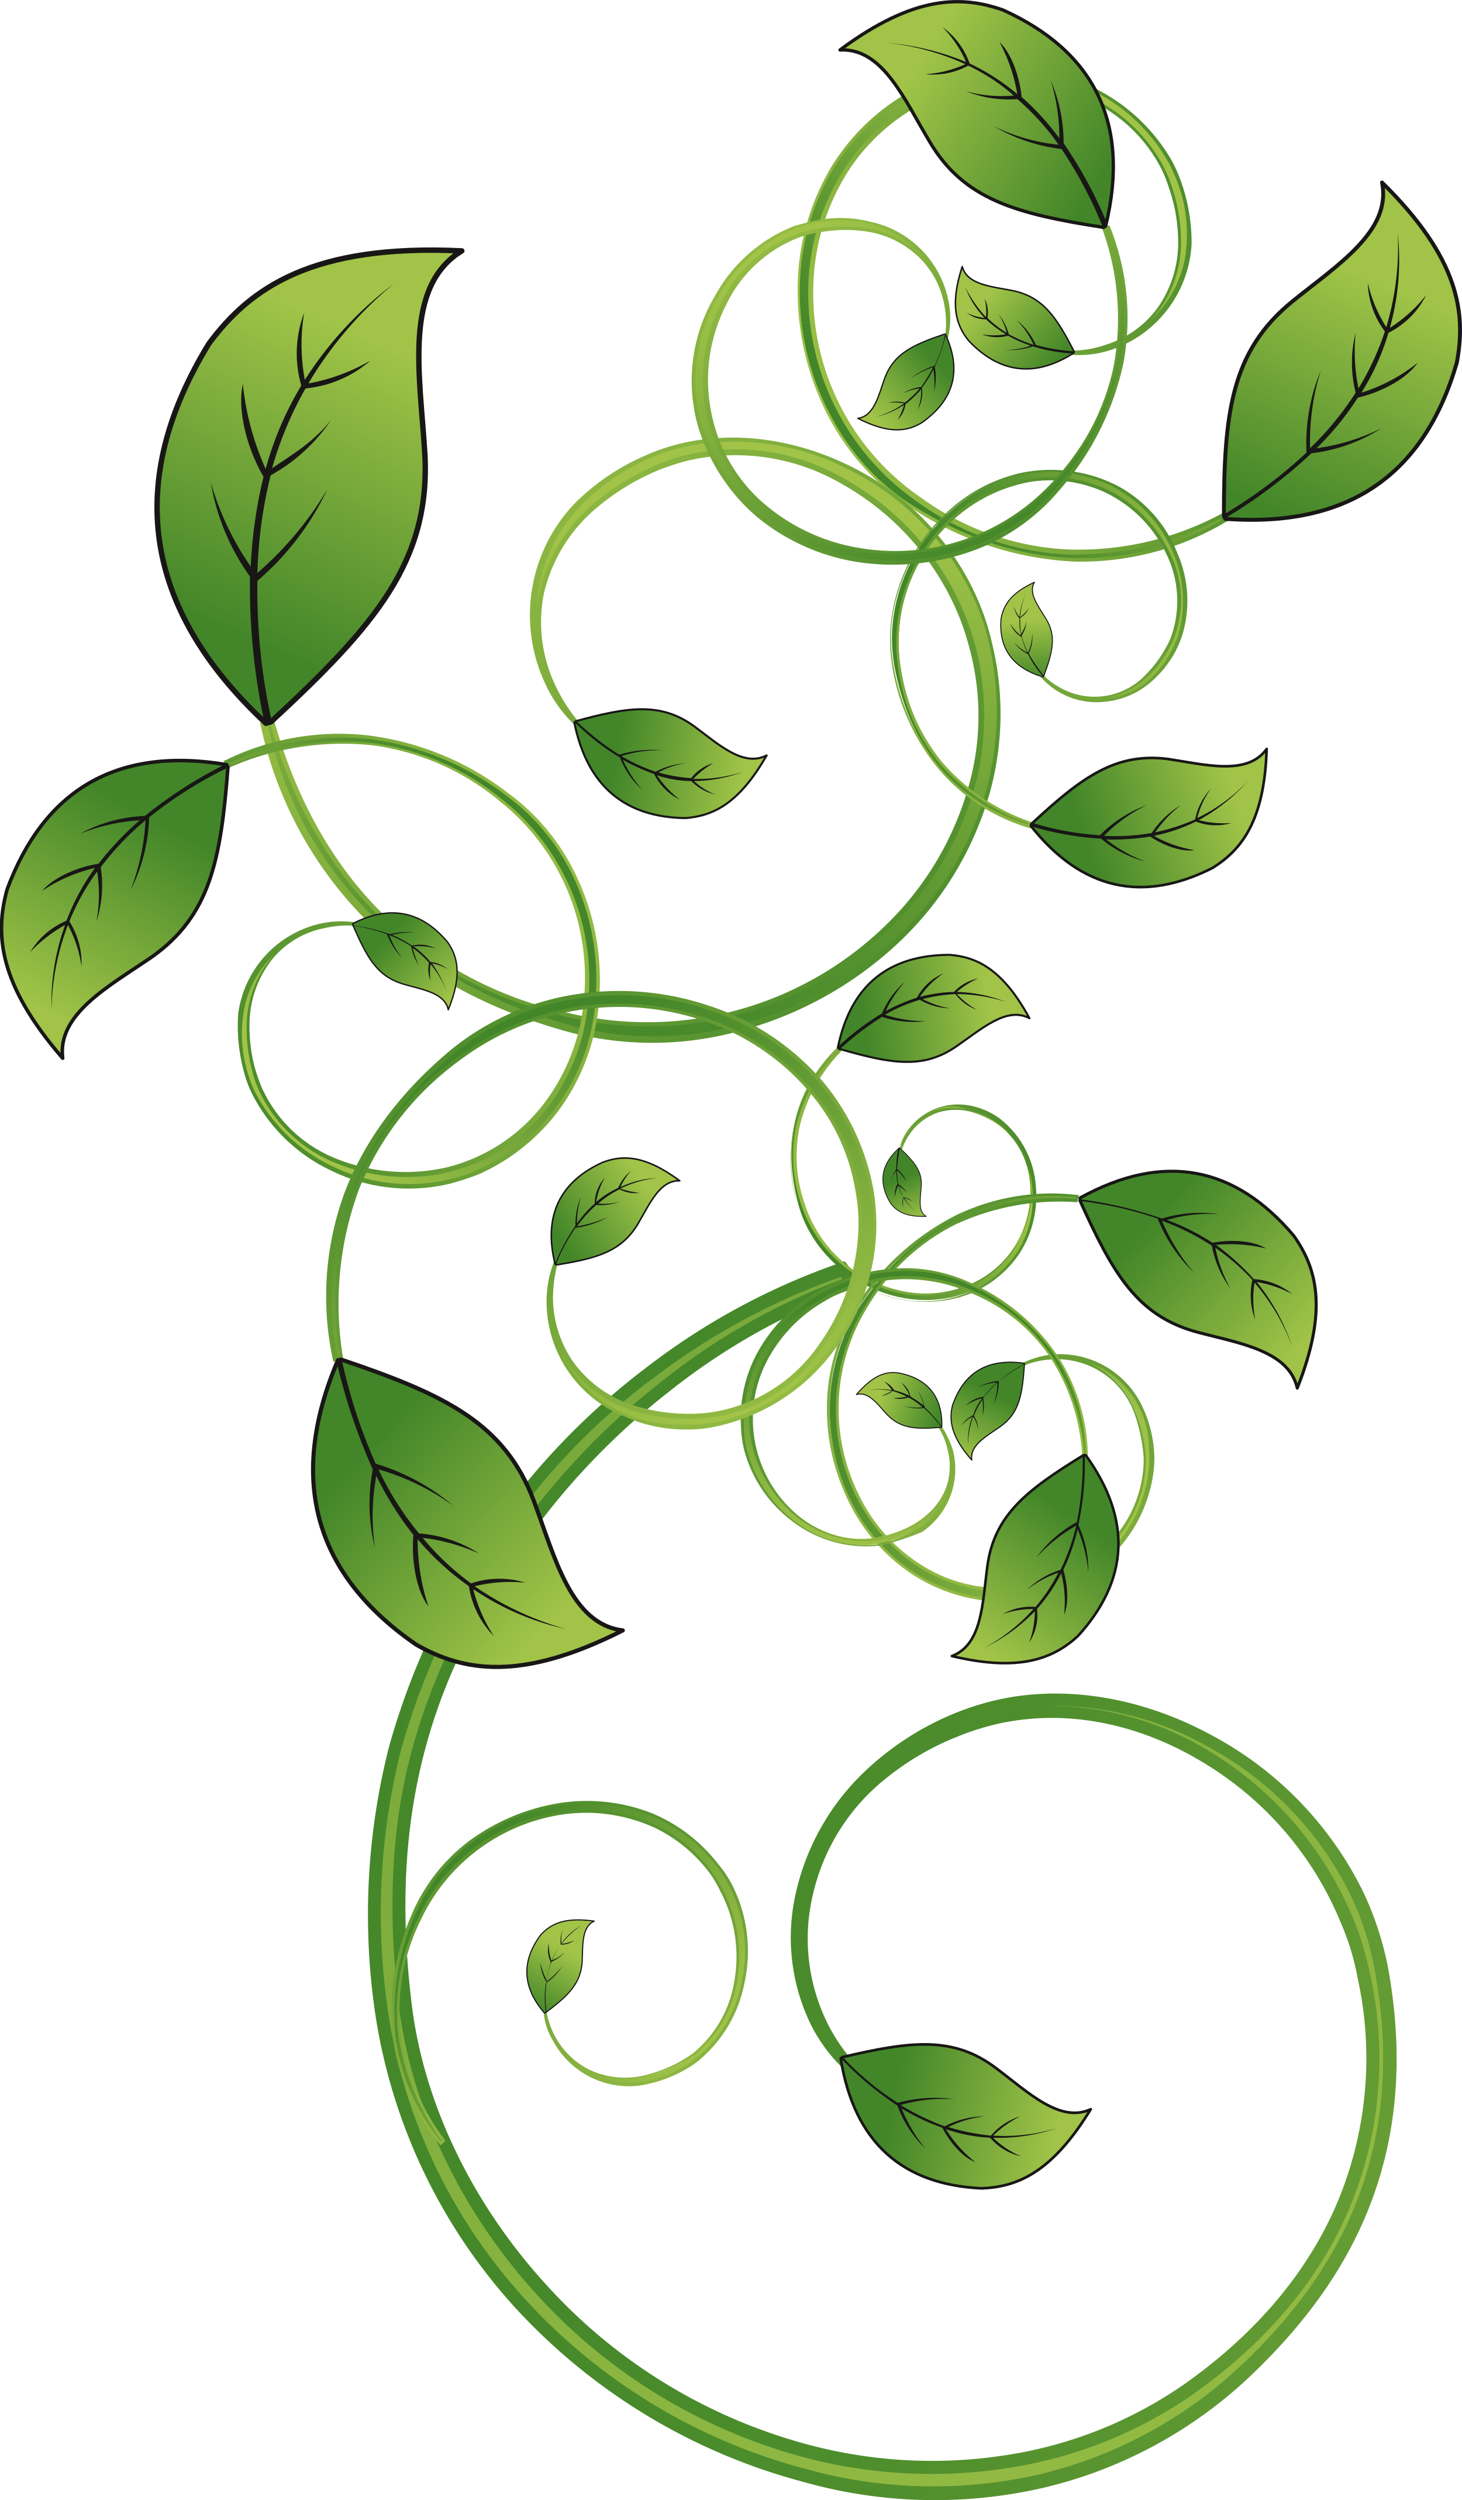 <svg xmlns="http://www.w3.org/2000/svg" xmlns:xlink="http://www.w3.org/1999/xlink" viewBox="0 0 205.27 350.87"><defs><linearGradient id="a" x1="-874.38" y1="249.99" x2="-291.9" y2="93.92" gradientTransform="matrix(-0.81, -0.59, -0.59, 0.81, -335.58, -305.3)" gradientUnits="userSpaceOnUse"><stop offset="0" stop-color="#a1c448"/><stop offset="1" stop-color="#438629"/></linearGradient><linearGradient id="b" x1="223.87" y1="2.16" x2="160.2" y2="301.7" gradientTransform="translate(278.17 72.93) rotate(90)" gradientUnits="userSpaceOnUse"><stop offset="0" stop-color="#a1c448"/><stop offset="0.09" stop-color="#86b23f"/><stop offset="0.2" stop-color="#6ea237"/><stop offset="0.33" stop-color="#5b9631"/><stop offset="0.47" stop-color="#4d8d2c"/><stop offset="0.65" stop-color="#45882a"/><stop offset="1" stop-color="#438629"/></linearGradient><linearGradient id="c" x1="-601.76" y1="-21.84" x2="-590.69" y2="26.13" xlink:href="#a"/><linearGradient id="d" x1="-15.11" y1="168.24" x2="-40.07" y2="99.68" gradientTransform="translate(278.17 72.93) rotate(90)" xlink:href="#a"/><linearGradient id="e" x1="-631.23" y1="-33.42" x2="-639.22" y2="1.22" xlink:href="#a"/><linearGradient id="f" x1="-586.17" y1="4.39" x2="-599.47" y2="5.08" xlink:href="#a"/><linearGradient id="g" x1="-564.11" y1="56.93" x2="-609.4" y2="117.03" xlink:href="#a"/><linearGradient id="h" x1="-10.05" y1="225.72" x2="73.33" y2="142.33" gradientTransform="translate(278.17 72.93) rotate(90)" xlink:href="#a"/><linearGradient id="i" x1="-518.53" y1="56.91" x2="-528.03" y2="101.6" xlink:href="#a"/><linearGradient id="j" x1="-599.31" y1="77.76" x2="-583.31" y2="85.91" xlink:href="#a"/><linearGradient id="k" x1="-643.8" y1="26.95" x2="-606.75" y2="47.49" xlink:href="#a"/><linearGradient id="l" x1="57.2" y1="150.02" x2="-17.55" y2="119.82" gradientTransform="translate(278.17 72.93) rotate(90)" xlink:href="#a"/><linearGradient id="m" x1="-657.16" y1="38.25" x2="-644.55" y2="56.26" xlink:href="#a"/><linearGradient id="n" x1="-617.09" y1="35.05" x2="-622.57" y2="41.58" xlink:href="#a"/><linearGradient id="o" x1="-561.46" y1="6.23" x2="-608.77" y2="25.34" xlink:href="#a"/><linearGradient id="p" x1="-53.84" y1="166.41" x2="11.09" y2="130.42" gradientTransform="translate(278.17 72.93) rotate(90)" xlink:href="#a"/><linearGradient id="q" x1="-559.21" y1="-18.66" x2="-589.35" y2="-20.77" xlink:href="#a"/><linearGradient id="r" x1="-585.65" y1="24.66" x2="-587.87" y2="13.24" xlink:href="#a"/><linearGradient id="s" x1="-655.09" y1="96.03" x2="-645.18" y2="121.84" xlink:href="#a"/><linearGradient id="t" x1="96.08" y1="171.34" x2="86.65" y2="130.5" gradientTransform="translate(278.17 72.93) rotate(90)" xlink:href="#a"/><linearGradient id="u" x1="-646.13" y1="82.63" x2="-633.29" y2="94.61" xlink:href="#a"/><linearGradient id="v" x1="-654.01" y1="112.83" x2="-648.48" y2="109.51" xlink:href="#a"/><linearGradient id="w" x1="-700.49" y1="118.98" x2="-656.22" y2="134.23" xlink:href="#a"/><linearGradient id="x" x1="159.54" y1="155.56" x2="84.87" y2="117.53" gradientTransform="translate(278.17 72.93) rotate(90)" xlink:href="#a"/><linearGradient id="y" x1="-708.4" y1="96.12" x2="-681.2" y2="93.26" xlink:href="#a"/><linearGradient id="z" x1="-679.34" y1="135" x2="-677.74" y2="124.86" xlink:href="#a"/><linearGradient id="aa" x1="-679.48" y1="152.32" x2="-664.82" y2="122.27" xlink:href="#a"/><linearGradient id="ab" x1="142.37" y1="125.58" x2="109.4" y2="176.36" gradientTransform="translate(278.17 72.93) rotate(90)" xlink:href="#a"/><linearGradient id="ac" x1="-699.4" y1="154.84" x2="-699.01" y2="132.29" xlink:href="#a"/><linearGradient id="ad" x1="-665.42" y1="136.49" x2="-673.73" y2="133.95" xlink:href="#a"/><linearGradient id="ae" x1="-566.4" y1="146.58" x2="-579.44" y2="103.92" xlink:href="#a"/><linearGradient id="af" x1="45.28" y1="189.38" x2="73.31" y2="252.31" gradientTransform="translate(278.17 72.93) rotate(90)" xlink:href="#a"/><linearGradient id="ag" x1="-538.45" y1="160.12" x2="-534.12" y2="129.32" xlink:href="#a"/><linearGradient id="ah" x1="-583.22" y1="126.14" x2="-571.04" y2="124.64" xlink:href="#a"/><linearGradient id="ai" x1="-644.09" y1="157.81" x2="-593.49" y2="126.19" xlink:href="#a"/><linearGradient id="aj" x1="138.28" y1="164.79" x2="64.41" y2="224.6" gradientTransform="translate(278.17 72.93) rotate(90)" xlink:href="#a"/><linearGradient id="ak" x1="-646.16" y1="190.39" x2="-611" y2="186.7" xlink:href="#a"/><linearGradient id="al" x1="-621.9" y1="130.39" x2="-616.85" y2="143.53" xlink:href="#a"/><linearGradient id="am" x1="-699.02" y1="231.91" x2="-656.83" y2="228.96" xlink:href="#a"/><linearGradient id="an" x1="235.11" y1="192.44" x2="170.69" y2="204.96" gradientTransform="translate(278.17 72.93) rotate(90)" xlink:href="#a"/><linearGradient id="ao" x1="-675.01" y1="223.18" x2="-676" y2="232.56" xlink:href="#a"/><linearGradient id="ap" x1="-747.25" y1="206.4" x2="-725.89" y2="216.36" xlink:href="#a"/></defs><path d="M119.84,179.91c-22,7.7-39.3,24.5-48,37.8-10.6,16.2-18.6,34.2-15,63.7,3.1,25.7,24,54.2,56.5,62.6,19.3,5,38.9,1.5,53.6-8.8,18.6-13.1,29.6-33.2,24.6-57.9-5.2-25.6-33.4-44.3-57.5-34.3-22.7,9.3-26.4,32.7-15.4,46.2-11.5-11.6-9-36.4,14.3-47.4s56,6.6,61.1,34.5c4.2,22.9-2.8,41.1-19.1,56.4-16.7,15.7-39.4,20.8-61.9,14.7-36.2-9.8-56.3-39.4-59.6-66.2-3.2-26.6,3.3-46.8,16.3-66a99.45,99.45,0,0,1,48.6-37.1Z" fill-rule="evenodd" fill="url(#a)"/><path d="M118,177.21l.6-.2.4.5,1.5,1.8.8,1-1.2.4a92,92,0,0,0-26.3,14.7,99.39,99.39,0,0,0-21.2,22.7c-5.3,8-9.9,16.5-12.7,26.6s-3.9,21.8-2.1,36.5c1.6,13.4,8.1,27.5,18.6,39.1a76,76,0,0,0,37.2,22.8,67.34,67.34,0,0,0,27.9,1.4,59.51,59.51,0,0,0,24.9-10c9.6-6.8,17.1-15.3,21.4-25.5a52.36,52.36,0,0,0,2.8-31.5,35.23,35.23,0,0,0-2.4-7.8,47,47,0,0,0-19.5-22.5c-8.5-5.1-18.4-7.4-28.1-5.4a36.49,36.49,0,0,0-6.4,2,38.33,38.33,0,0,0-9.6,5.6,29.1,29.1,0,0,0-10.3,15.8,26.8,26.8,0,0,0,1.1,17,24.6,24.6,0,0,0,3.8,6.4l12,14.8-13.3-13.6a22.22,22.22,0,0,1-4.3-6.2,27.86,27.86,0,0,1-2-17.3,33.64,33.64,0,0,1,9.5-17.4,40.52,40.52,0,0,1,11.4-7.8,38.4,38.4,0,0,1,8.7-2.8c9.6-1.8,19.9.3,28.9,5.2a49.78,49.78,0,0,1,21.3,22,44.71,44.71,0,0,1,3.5,10.7c2.1,11.6,1.4,22-1.9,31.5s-9.2,17.9-17.4,25.7a63.4,63.4,0,0,1-29,15.7,67.93,67.93,0,0,1-33.8-.8,84.19,84.19,0,0,1-40.6-24.6,78.6,78.6,0,0,1-19.7-42.4,95.42,95.42,0,0,1,2.1-36.1,101.36,101.36,0,0,1,14.3-30.5A99.51,99.51,0,0,1,90.64,192a95.72,95.72,0,0,1,27.4-14.8Zm-26.3,16.2a92.12,92.12,0,0,0-21.3,22.3,97.65,97.65,0,0,0-14.1,29.9,93.88,93.88,0,0,0-2,35.4,76.31,76.31,0,0,0,19.2,41.4,81.39,81.39,0,0,0,39.7,24.1,66.63,66.63,0,0,0,32.9.7,62.37,62.37,0,0,0,28.1-15.2c8.1-7.6,13.8-15.8,17-25s3.9-19.3,1.8-30.6a41.28,41.28,0,0,0-3.3-10.3,47.24,47.24,0,0,0-20.5-21.2,44,44,0,0,0-22.4-5.5,43,43,0,0,1,22.9,6.3,49.85,49.85,0,0,1,20.2,23.3,45.75,45.75,0,0,1,2.5,8.2,54.34,54.34,0,0,1-2.9,32.6c-4.4,10.5-12.2,19.3-22,26.2a61.41,61.41,0,0,1-25.7,10.3,69.55,69.55,0,0,1-28.7-1.4A77.94,77.94,0,0,1,75,321.61c-10.7-11.9-17.3-26.4-19-40.1-1.8-14.9-.8-26.9,2.2-37.2s7.6-18.9,12.9-27.1A101.24,101.24,0,0,1,92.74,194a91.46,91.46,0,0,1,25.6-14.5l-.3-.3a95.75,95.75,0,0,0-26.3,14.2Z" fill-rule="evenodd" fill="url(#b)"/><path d="M128.34,12.81c-22.8,12.5-20.1,45.9.1,58.4,15.3,9.5,30.4,9.4,43.6,1.8l-.5-.7c-12.9,6.6-27.8,7.9-42.3-2.1-20.7-14.2-20.2-45-.2-55.7,12.8-6.9,30.8-2.1,35.3,11.7,4.7,14.3-4.1,22.9-13.8,23.2,9.1.6,20-8.7,15.2-23.4C161.44,12.81,142.94,4.71,128.34,12.81Z" fill-rule="evenodd" fill="url(#c)"/><path d="M166,26a21.69,21.69,0,0,0-1.5-3.5,25.67,25.67,0,0,0-13.3-11.2,27.36,27.36,0,0,0-18.5-.6,30.39,30.39,0,0,0-4.5,1.9,30.06,30.06,0,0,0-11.4,10.7A33.42,33.42,0,0,0,112,41a37.93,37.93,0,0,0,4.6,18,34.24,34.24,0,0,0,11.7,12.5,45.22,45.22,0,0,0,22.3,7.3,39.9,39.9,0,0,0,21.6-5.6l.3-.1-.2-.2-.5-.7-.1-.2-.2.1a42.41,42.41,0,0,1-21.8,5,38.1,38.1,0,0,1-20.3-7.2,34.72,34.72,0,0,1-15.2-30,31.35,31.35,0,0,1,5.3-16.5,28,28,0,0,1,9.7-8.7,20,20,0,0,1,4-1.7,27.43,27.43,0,0,1,17,0,21.34,21.34,0,0,1,12.6,10.2,16.92,16.92,0,0,1,1.3,3.1,22.8,22.8,0,0,1,1.3,6.9,15.9,15.9,0,0,1-2.8,9.9,14.19,14.19,0,0,1-7.4,5.3,14.35,14.35,0,0,1-4.6.8l-5.7.2,5.7.4a14.37,14.37,0,0,0,5.4-.7,16.59,16.59,0,0,0,11.3-14.8A25.32,25.32,0,0,0,166,26Zm-3,17.4c-.5.6-1.1,1.2-1.7,1.8a14.62,14.62,0,0,0,1.6-1.9,16.22,16.22,0,0,0,2.9-10.2,24,24,0,0,0-1.3-7,18.25,18.25,0,0,0-1.4-3.2,22.27,22.27,0,0,0-12.9-10.4,28.39,28.39,0,0,0-17.3,0,30,30,0,0,0-4.1,1.8,26.48,26.48,0,0,0-9.9,8.9,31.59,31.59,0,0,0-5.4,16.8,35.65,35.65,0,0,0,15.4,30.5,39.2,39.2,0,0,0,20.6,7.3,43.43,43.43,0,0,0,21.8-5l.2.2a39,39,0,0,1-21.1,5.3c-7.2-.3-14.5-2.6-22-7.2a32.4,32.4,0,0,1-11.5-12.3,36.49,36.49,0,0,1-4.6-17.7,33.2,33.2,0,0,1,4.7-17.4,30.25,30.25,0,0,1,11.3-10.6,24.36,24.36,0,0,1,4.4-1.9,26.75,26.75,0,0,1,18.3.5,24.65,24.65,0,0,1,13,11,20.65,20.65,0,0,1,1.5,3.4,20.15,20.15,0,0,1,1.1,8.1A15.51,15.51,0,0,1,163,43.41Z" fill-rule="evenodd" fill="url(#d)"/><path d="M204.54,50.91c1.3-6.9.4-14.6-10.5-25.3,1.4,6.8-6.3,11.6-12.6,16.7-8.6,7-9.6,15.7-9.6,30.1l.2.4C189.44,74.11,200,66.51,204.54,50.91Z" stroke="#181716" stroke-linecap="round" stroke-linejoin="round" stroke-width="0.55" fill-rule="evenodd" fill="url(#e)"/><path d="M171.64,72.31a67.07,67.07,0,0,0,11.8-8.8,26.63,26.63,0,0,1,2-11.5,33.41,33.41,0,0,0-1.5,10.9,43.59,43.59,0,0,0,6.4-7.8,17.06,17.06,0,0,1,0-8.4,25.6,25.6,0,0,0,.4,7.8,38.75,38.75,0,0,0,3.7-8,11.94,11.94,0,0,1-2.4-6.8,19.93,19.93,0,0,0,2.6,6.2,38.92,38.92,0,0,0,1.6-13.2,35,35,0,0,1-1.1,13.3,20.29,20.29,0,0,0,5.1-4.6,11.82,11.82,0,0,1-5.3,5.3,33.39,33.39,0,0,1-3.8,8.4,24.08,24.08,0,0,0,7.9-4.2c-1.5,2.2-5,4.1-8.4,4.9a40,40,0,0,1-5.8,7.1,29.14,29.14,0,0,0,9.1-2.8,23.13,23.13,0,0,1-9.8,3.5,71,71,0,0,1-12.1,9.1Z" fill="#181716" fill-rule="evenodd"/><path d="M136,47.81c-1.7-2.1-2.7-4.9-.9-10.4.7,2.6,4.2,2.8,7.2,3.4,4.1.9,6,3.6,8.5,8.5v.2C145.24,53.11,140.24,52.31,136,47.81Z" stroke="#181716" stroke-linecap="round" stroke-linejoin="round" stroke-width="0.21" fill-rule="evenodd" fill="url(#f)"/><path d="M150.94,49.31a25.27,25.27,0,0,1-5.5-.9,9.42,9.42,0,0,0-2.7-3.5,12.11,12.11,0,0,1,2.4,3.5,21.69,21.69,0,0,1-3.5-1.5,8,8,0,0,0-1.5-2.9,8.25,8.25,0,0,1,1.2,2.7,14,14,0,0,1-2.7-2.1,4.2,4.2,0,0,0-.4-2.7,7.44,7.44,0,0,1,.2,2.6,17.47,17.47,0,0,1-2.9-4.2,12.06,12.06,0,0,0,2.7,4.3,7.17,7.17,0,0,1-2.5-.7,4.39,4.39,0,0,0,2.7.9,14.63,14.63,0,0,0,2.8,2.1,9.71,9.71,0,0,1-3.4,0,5.88,5.88,0,0,0,3.7.2,18.25,18.25,0,0,0,3.2,1.4,10.88,10.88,0,0,1-3.6.6,10.23,10.23,0,0,0,3.9-.5,22.76,22.76,0,0,0,5.7,1Z" fill="#181716" fill-rule="evenodd"/><path d="M138.94,89.91c8.5,34.8-27.8,63.2-59.3,54.4-23.9-6.7-37.8-22-42.5-42.6l1.1-.1c5.5,19.3,18,35.5,41.7,40.9,33.7,7.7,64.4-21.6,56.6-51.8-5-19.4-26.6-33.2-44.8-24.9-18.9,8.6-19.4,25.6-10.7,35.6-9-8.6-10-28.3,9.5-37.2C108,56.31,133.44,67.61,138.94,89.91Z" fill-rule="evenodd" fill="url(#g)"/><path d="M90.44,64a28.42,28.42,0,0,1,4.9-1.7c7.7-1.9,16.2-.7,23.8,3A37.69,37.69,0,0,1,137,83.51a34.52,34.52,0,0,1,2.2,6.4,41.64,41.64,0,0,1-.3,21.6,46.23,46.23,0,0,1-13.4,21.4,52.32,52.32,0,0,1-22.5,12,46.05,46.05,0,0,1-23.6-.2c-11.8-3.3-21.1-8.7-28.2-15.8a55,55,0,0,1-14.6-27.1l-.1-.4h.4l1.3-.2h.3l.1.3c2.9,10.2,7.8,19.5,15.2,26.8A53.32,53.32,0,0,0,80,142.21a48,48,0,0,0,44.6-12.6,43.41,43.41,0,0,0,11.8-20.8,36.18,36.18,0,0,0-.3-17.9,34.88,34.88,0,0,0-2-5.7A37.65,37.65,0,0,0,118.34,68a29.67,29.67,0,0,0-22-3.3,32.55,32.55,0,0,0-4.4,1.5,33.13,33.13,0,0,0-8.2,5.1,22.18,22.18,0,0,0-7.4,12.1,20.68,20.68,0,0,0,1.5,12.5,23.39,23.39,0,0,0,3.4,5.4l5.2,6-5.7-5.5a18.76,18.76,0,0,1-4.3-6.1,22.65,22.65,0,0,1,4.4-25.2,32,32,0,0,1,9.6-6.5Zm-8.9,7a21.74,21.74,0,0,0-6.2,15.6,19.7,19.7,0,0,1,.4-3.4,23,23,0,0,1,7.6-12.5,34.07,34.07,0,0,1,8.3-5.2,27,27,0,0,1,4.5-1.6,30.36,30.36,0,0,1,22.6,3.4,38.45,38.45,0,0,1,16.1,17.5,40.18,40.18,0,0,1,2.1,5.8,39.05,39.05,0,0,1,.3,18.3,43.43,43.43,0,0,1-12,21.1,48.86,48.86,0,0,1-45.3,12.8c-11.2-2.6-19.9-7.5-26.6-14.1-7.5-7.3-12.4-16.6-15.3-26.8h-.4a53.64,53.64,0,0,0,14.3,26.3c7,7,16.2,12.3,27.9,15.6a44.53,44.53,0,0,0,23.2.2,51.07,51.07,0,0,0,22.2-11.9,44.18,44.18,0,0,0,13.2-21.1,42.29,42.29,0,0,0,.3-21.2,28.68,28.68,0,0,0-2.2-6.2,37.54,37.54,0,0,0-17.6-17.8,34.81,34.81,0,0,0-23.3-3,27.4,27.4,0,0,0-4.8,1.7,30.54,30.54,0,0,0-9.3,6.5Z" fill-rule="evenodd" fill="url(#h)"/><path d="M29.34,48.21c5.8-7.8,14.5-14,35.5-13-8.2,5-5.9,17.2-5.2,28.3.9,15.2-7,24.3-21.6,37.8l-.7.2C19.84,85.21,17.64,67.31,29.34,48.21Z" stroke="#181716" stroke-linecap="round" stroke-linejoin="round" stroke-width="0.76" fill-rule="evenodd" fill="url(#i)"/><path d="M38.24,101.61a84.75,84.75,0,0,1-2.1-20.1,38.42,38.42,0,0,0,9.8-12.8,47.69,47.69,0,0,1-9.8,11.7A63.68,63.68,0,0,1,38,66.71a24.5,24.5,0,0,0,8.5-7.8c-2.5,3.2-5.8,5.1-8.3,6.8a50.13,50.13,0,0,1,4.7-11.2,16.24,16.24,0,0,0,9.1-3.9,26.81,26.81,0,0,1-8.7,3.2,53.71,53.71,0,0,1,12-14,51.86,51.86,0,0,0-12.5,13.5,27,27,0,0,1-.1-9.4,16.21,16.21,0,0,0-.4,10.2,46.39,46.39,0,0,0-5,11.7,38.21,38.21,0,0,1-3.2-11.9c-.8,3.5.5,8.9,2.9,13a66,66,0,0,0-1.8,12.6,40,40,0,0,1-5.6-11.8,31.5,31.5,0,0,0,5.5,13.2,90.68,90.68,0,0,0,2.1,20.8A1.21,1.21,0,0,1,38.24,101.61Z" fill="#181716" fill-rule="evenodd"/><path d="M96.24,114.81c3.7-.3,7.4-1.8,11.4-8.8-3.3,1.7-6.8-1.6-10.2-4.1-4.7-3.4-9.3-2.7-16.6-.7l-.2.2C82.44,110.31,87.74,114.71,96.24,114.81Z" stroke="#181716" stroke-linecap="round" stroke-linejoin="round" stroke-width="0.29" fill-rule="evenodd" fill="url(#j)"/><path d="M80.84,101.11a35.86,35.86,0,0,0,6.1,4.8,15.88,15.88,0,0,1,6.1-.6,16.61,16.61,0,0,0-5.8.8,26.17,26.17,0,0,0,4.8,2.2,10.64,10.64,0,0,1,4.3-1.2,10.58,10.58,0,0,0-3.9,1.3,23.3,23.3,0,0,0,4.6.8,6,6,0,0,1,3.1-2.1,11.83,11.83,0,0,0-2.8,2.2,20.83,20.83,0,0,0,7-1,20.12,20.12,0,0,1-6.9,1.3,9.53,9.53,0,0,0,3,1.9,7.17,7.17,0,0,1-3.4-1.9,16.09,16.09,0,0,1-4.8-.8,14.84,14.84,0,0,0,3.2,3.4,7.85,7.85,0,0,1-3.6-3.6,24.82,24.82,0,0,1-4.4-2,16.76,16.76,0,0,0,2.7,4.2,11.73,11.73,0,0,1-3.1-4.5,33.28,33.28,0,0,1-6.3-4.9Z" fill="#181716" fill-rule="evenodd"/><path d="M154.24,67.11c-16.6-5.4-31.7,11.1-28.6,26.7,2.3,11.8,9.2,19.2,19,22.2l.1-.6c-9.2-3.4-16.5-10.1-18.3-21.8-2.5-16.5,12.9-30.3,27.2-25.4,9.2,3.1,15.1,14.1,10.4,22.6-4.9,8.9-13.1,8.4-17.7,3.9,3.8,4.7,13.4,5.9,18.4-3.2C169.24,83.31,164.74,70.61,154.24,67.11Z" fill-rule="evenodd" fill="url(#k)"/><path d="M164.94,91.61a16,16,0,0,0,1-2.3,16.55,16.55,0,0,0-.6-11.6,18.39,18.39,0,0,0-8.2-9.4,19.45,19.45,0,0,0-3-1.3,20.82,20.82,0,0,0-10.5-.7,22.21,22.21,0,0,0-10.8,5.7,24.91,24.91,0,0,0-6.7,10.5,23.24,23.24,0,0,0-.8,11.4,30,30,0,0,0,6.6,14.2,26.47,26.47,0,0,0,12.6,8.1l.2.1v-.2l.1-.6v-.1l-.2-.1a28.58,28.58,0,0,1-12.4-8.4,27.14,27.14,0,0,1-5.8-13.2,23.13,23.13,0,0,1,7.8-21.1,21.84,21.84,0,0,1,10.5-5,18.39,18.39,0,0,1,8.7.8,16,16,0,0,1,2.7,1.2,18.2,18.2,0,0,1,7.7,8.3,15,15,0,0,1,.8,10.8,9.49,9.49,0,0,1-.9,2.1,16.93,16.93,0,0,1-2.8,3.8,9.89,9.89,0,0,1-12.1,1.9,11,11,0,0,1-2.5-1.9l-2.7-2.7,2.4,3a10.41,10.41,0,0,0,8.8,3.6,11.56,11.56,0,0,0,6.4-2.5,15.24,15.24,0,0,0,3.7-4.4ZM155,98h-1.6a8.55,8.55,0,0,0,1.6,0,11.34,11.34,0,0,0,6.4-3.3,15,15,0,0,0,2.8-3.8,9.49,9.49,0,0,0,.9-2.1,14.75,14.75,0,0,0-.8-11.1,19.09,19.09,0,0,0-7.9-8.5,13.9,13.9,0,0,0-2.8-1.2,17.89,17.89,0,0,0-8.9-.8,21.22,21.22,0,0,0-10.7,5,23.84,23.84,0,0,0-7.9,21.5,26.53,26.53,0,0,0,5.8,13.4,29.47,29.47,0,0,0,12.4,8.4v.2a26.18,26.18,0,0,1-12.3-7.9,30.93,30.93,0,0,1-6.5-14.1,21.37,21.37,0,0,1,.8-11.2,25,25,0,0,1,6.6-10.3,22.16,22.16,0,0,1,10.7-5.6,20,20,0,0,1,10.3.7,15.11,15.11,0,0,1,2.9,1.3,18.43,18.43,0,0,1,8,9.2,17.15,17.15,0,0,1,.6,11.4,22.88,22.88,0,0,1-1,2.3,14,14,0,0,1-3.4,4.2A9.9,9.9,0,0,1,155,98Z" fill-rule="evenodd" fill="url(#l)"/><path d="M170.24,121.81c4-2.5,7.3-6.5,7.6-16.7-2.7,3.8-8.6,2.2-13.9,1.4-7.3-.9-12,2.5-19.1,9.1l-.1.3C151.94,125,160.54,126.71,170.24,121.81Z" stroke="#181716" stroke-linecap="round" stroke-linejoin="round" stroke-width="0.37" fill-rule="evenodd" fill="url(#m)"/><path d="M144.74,115.41a40.46,40.46,0,0,0,9.7,1.8A17.72,17.72,0,0,1,161,113a21.28,21.28,0,0,0-6,4.3,29.82,29.82,0,0,0,6.7-.4,12.74,12.74,0,0,1,4.1-3.9,16.26,16.26,0,0,0-3.6,3.8,28.11,28.11,0,0,0,5.6-1.8,8.86,8.86,0,0,1,2.2-4.3,11.85,11.85,0,0,0-1.9,4.1,23.59,23.59,0,0,0,7.2-5.3,25.42,25.42,0,0,1-7,5.6,14.12,14.12,0,0,0,4.6.4,7.8,7.8,0,0,1-5-.2,24.16,24.16,0,0,1-5.9,2,16.87,16.87,0,0,0,5.7,2c-1.7.3-4.3-.6-6.2-1.9a31.8,31.8,0,0,1-6.2.4,20,20,0,0,0,5.5,3.1,16,16,0,0,1-6.2-3.2,42.9,42.9,0,0,1-10-1.8Z" fill="#181716" fill-rule="evenodd"/><path d="M140.54,86.91c.3-1.8,1.2-3.6,4.7-5.2-.9,1.5.5,3.3,1.6,5.1,1.5,2.4,1,4.6-.3,8.1l-.1.1C142.14,93.71,140.24,91,140.54,86.91Z" stroke="#181716" stroke-linecap="round" stroke-linejoin="round" stroke-width="0.14" fill-rule="evenodd" fill="url(#n)"/><path d="M146.54,94.81a21.12,21.12,0,0,1-2.1-3.1,5.76,5.76,0,0,0,.5-2.9,7.06,7.06,0,0,1-.6,2.8,11.72,11.72,0,0,1-.9-2.4,4.79,4.79,0,0,0,.7-2,5.83,5.83,0,0,1-.8,1.8,18.48,18.48,0,0,1-.1-2.3,2.76,2.76,0,0,0,1.2-1.4,4.89,4.89,0,0,1-1.2,1.3,9.4,9.4,0,0,1,.8-3.3,9.54,9.54,0,0,0-.9,3.3,5.48,5.48,0,0,1-.8-1.5,3.81,3.81,0,0,0,.8,1.7,9.74,9.74,0,0,0,.2,2.4,6.12,6.12,0,0,1-1.5-1.7,3.75,3.75,0,0,0,1.6,1.9,14.27,14.27,0,0,0,.8,2.2,7,7,0,0,1-1.9-1.5,5.51,5.51,0,0,0,2,1.7,14,14,0,0,0,2.2,3.2C146.44,94.91,146.54,94.91,146.54,94.81Z" fill="#181716" fill-rule="evenodd"/><path d="M98.64,61.21c7.7,21,36.4,23,49.7,7.4,10-11.8,11.9-24.6,7.2-36.9l-.6.3c3.9,11.9,3.1,24.7-7.3,35.8-14.8,15.8-40.9,11.4-47.4-7-4.2-11.8,2.2-26.4,14.5-28.5,12.8-2.2,19,6.5,18,14.7,1.7-7.6-4.7-18.1-17.9-15.9C102.94,33.11,93.74,47.71,98.64,61.21Z" fill-rule="evenodd" fill="url(#o)"/><path d="M114.74,30.91c-1.1.2-2.1.5-3.2.8a21.72,21.72,0,0,0-11.2,9.9,23.27,23.27,0,0,0-2.9,15.7,20.78,20.78,0,0,0,1.1,4.1,26.86,26.86,0,0,0,7.7,11.1,29.45,29.45,0,0,0,14.4,6.4,33.14,33.14,0,0,0,15.9-1.6,28.51,28.51,0,0,0,12.1-8.4,39.53,39.53,0,0,0,9.1-18,34.59,34.59,0,0,0-1.9-19.1l-.1-.2-.2.1-.6.3-.2.1.1.2a36.94,36.94,0,0,1,1.5,19.2,33.66,33.66,0,0,1-8.7,16.3,30.05,30.05,0,0,1-27.5,9,27.34,27.34,0,0,1-13.4-6.6,22.54,22.54,0,0,1-6.1-9.4,23.69,23.69,0,0,1-.9-3.6,23.12,23.12,0,0,1,2.2-14.4,18.8,18.8,0,0,1,10.3-9.5,14.34,14.34,0,0,1,2.8-.7,20.15,20.15,0,0,1,6-.2,13.52,13.52,0,0,1,8,3.7,12.47,12.47,0,0,1,3.6,7,13.42,13.42,0,0,1,.1,4l-.6,4.9,1-4.8a11.88,11.88,0,0,0,.1-4.6,14.18,14.18,0,0,0-11.1-11.5,16.89,16.89,0,0,0-7.4-.2Zm14.5,4.8c.4.5.8,1.1,1.2,1.6a10.7,10.7,0,0,0-1.4-1.6,13.87,13.87,0,0,0-8.3-3.8,20.82,20.82,0,0,0-6.1.2,13.79,13.79,0,0,0-2.9.8,19,19,0,0,0-10.5,9.6A24,24,0,0,0,99,57.21a22.38,22.38,0,0,0,1,3.7,25.23,25.23,0,0,0,6.2,9.6,27.22,27.22,0,0,0,13.7,6.7,30.33,30.33,0,0,0,27.9-9.2,34.11,34.11,0,0,0,8.9-16.6,38,38,0,0,0-1.4-19.2l.2-.1a33.8,33.8,0,0,1,1.8,18.6,39.16,39.16,0,0,1-9,17.8,28.37,28.37,0,0,1-12,8.2,31.81,31.81,0,0,1-15.6,1.6,28.15,28.15,0,0,1-14.2-6.3A25.78,25.78,0,0,1,99,61.11a26.19,26.19,0,0,1-1.1-4,23.72,23.72,0,0,1,2.9-15.4,21.75,21.75,0,0,1,11-9.7,15.67,15.67,0,0,1,3.1-.8,18.32,18.32,0,0,1,7,.1A15,15,0,0,1,129.24,35.71Z" fill-rule="evenodd" fill="url(#p)"/><path d="M140.84,1.41c-5.7-2-12.4-2.2-22.9,5.6,6-.3,9,6.9,12.6,12.9,4.8,8.1,12.1,10.1,24.4,12l.3-.2C158.74,17.31,153.64,7.21,140.84,1.41Z" stroke="#181716" stroke-linecap="round" stroke-linejoin="round" stroke-width="0.47" fill-rule="evenodd" fill="url(#q)"/><path d="M154.94,32.11a59.9,59.9,0,0,0-5.9-11.2,24.33,24.33,0,0,1-9.5-3.2,26.4,26.4,0,0,0,9.1,2.6,35.34,35.34,0,0,0-5.8-6.4,16.25,16.25,0,0,1-7.2-1.1,18.87,18.87,0,0,0,6.7.6,27.22,27.22,0,0,0-6.4-4.2,10.33,10.33,0,0,1-6,1.2,15.92,15.92,0,0,0,5.6-1.4,35.13,35.13,0,0,0-11.1-3,36.69,36.69,0,0,1,11.2,2.7,16.27,16.27,0,0,0-3.3-4.9,10.61,10.61,0,0,1,3.8,5.1,31.8,31.8,0,0,1,6.7,4.3,24.31,24.31,0,0,0-2.5-7.3c1.6,1.5,2.8,4.7,3.1,7.7a36.52,36.52,0,0,1,5.3,5.8,27.88,27.88,0,0,0-1.2-8.1,22.35,22.35,0,0,1,1.8,8.8,60.61,60.61,0,0,1,6.2,11.5Z" fill="#181716" fill-rule="evenodd"/><path d="M129.44,59.31c-2,1.2-4.5,1.7-9-.6,2.3-.3,2.9-3.2,3.8-5.7,1.3-3.4,3.9-4.6,8.3-6.1h.2C135.14,52.11,133.84,56.21,129.44,59.31Z" stroke="#181716" stroke-linecap="round" stroke-linejoin="round" stroke-width="0.18" fill-rule="evenodd" fill="url(#r)"/><path d="M132.74,46.71a19,19,0,0,1-1.5,4.6,11.12,11.12,0,0,0-3.4,1.8,13.69,13.69,0,0,1,3.2-1.6,26.06,26.06,0,0,1-1.7,2.8,6.22,6.22,0,0,0-2.6.9,7.28,7.28,0,0,1,2.4-.7,13.36,13.36,0,0,1-2.1,2,4.48,4.48,0,0,0-2.3,0,8.13,8.13,0,0,1,2.2.1,12.26,12.26,0,0,1-4,1.9,11.8,11.8,0,0,0,4-1.7,9.49,9.49,0,0,1-.9,2.1,3.86,3.86,0,0,0,1.1-2.2,14.46,14.46,0,0,0,2.2-2.1,7.1,7.1,0,0,1-.5,2.9,4.72,4.72,0,0,0,.6-3.1,14,14,0,0,0,1.6-2.6,10.75,10.75,0,0,1,.1,3.1,7.81,7.81,0,0,0,.1-3.4,26,26,0,0,0,1.6-4.7Z" fill="#181716" fill-rule="evenodd"/><path d="M141.44,177.71c-9.6,9.6-25.9,3.5-29.3-8.5-2.5-9.1-.3-16.6,5.4-22.2l.3.4c-5.1,5.6-7.9,12.8-5,21.6,4.2,12.4,19.7,16.6,27.9,8.1,5.2-5.4,5.5-15.1-.8-19.4-6.5-4.4-12.1-1.2-13.7,3.6,1-4.6,7.2-8.8,13.9-4.2C146.24,161.11,147.54,171.61,141.44,177.71Z" fill-rule="evenodd" fill="url(#s)"/><path d="M141.74,158.21a13.19,13.19,0,0,1,3.7,8.3,14.87,14.87,0,0,1-2.3,9.4,15.22,15.22,0,0,1-8.6,6.2,18.39,18.39,0,0,1-9.6-.1,19.51,19.51,0,0,1-8.3-4.9,17.86,17.86,0,0,1-4.6-7.7,23,23,0,0,1-.4-12.2,21.19,21.19,0,0,1,5.9-10.1l.1-.1.1.1.3.3.1.1-.1.1a22.49,22.49,0,0,0-5.7,10.2A20.36,20.36,0,0,0,113,169a18.15,18.15,0,0,0,12.9,12,15.7,15.7,0,0,0,9.1-.3,14.57,14.57,0,0,0,5.8-3.6,13.9,13.9,0,0,0,4-10.3,11.4,11.4,0,0,0-3.2-7.8c-.5-.4-.9-.8-1.5-1.2a13.69,13.69,0,0,0-3.2-1.6,8.32,8.32,0,0,0-5.4,0,8,8,0,0,0-3.8,3,9.06,9.06,0,0,0-1.1,2.2l-.9,2.9.6-2.9a8.49,8.49,0,0,1,1.1-2.6,8.6,8.6,0,0,1,3.7-3.1,8.76,8.76,0,0,1,5.3-.5,10.31,10.31,0,0,1,4,1.8A13.1,13.1,0,0,1,141.74,158.21Zm-10.7-2.3a10.91,10.91,0,0,0-1.1.6,10.91,10.91,0,0,0,1.1-.6,8.29,8.29,0,0,1,5.6.1,12.89,12.89,0,0,1,3.3,1.7,7.55,7.55,0,0,1,1.4,1.1,11.9,11.9,0,0,1,3.4,8,15,15,0,0,1-2.5,8.7,11.92,11.92,0,0,1-1.5,1.8,13.49,13.49,0,0,1-5.9,3.7,16,16,0,0,1-9.2.3,18.75,18.75,0,0,1-13.1-12.1,21.08,21.08,0,0,1-.7-11.4,23.26,23.26,0,0,1,5.6-10.2l-.1-.1a20.37,20.37,0,0,0-5.7,9.8,24.78,24.78,0,0,0,.4,12.1,17.32,17.32,0,0,0,4.5,7.6,19.17,19.17,0,0,0,8.2,4.9,16.7,16.7,0,0,0,9.4.1,15.72,15.72,0,0,0,6.9-4.1,14.62,14.62,0,0,0,1.6-1.9,14.29,14.29,0,0,0,2.3-9.2,12.85,12.85,0,0,0-3.6-8.1,15.76,15.76,0,0,0-1.5-1.2,11.31,11.31,0,0,0-3.9-1.7A5.63,5.63,0,0,0,131,155.91Z" fill-rule="evenodd" fill="url(#t)"/><path d="M133.34,134c3.7.3,7.4,1.9,11.2,8.9-3.2-1.7-6.7,1.5-10.2,3.9-4.7,3.3-9.2,2.5-16.5.4l-.2-.2C119.44,138.21,124.84,134,133.34,134Z" stroke="#181716" stroke-linecap="round" stroke-linejoin="round" stroke-width="0.29" fill-rule="evenodd" fill="url(#u)"/><path d="M117.74,147.41a39.63,39.63,0,0,1,6.1-4.7,14,14,0,0,0,6.1.6,18.36,18.36,0,0,1-5.7-.9,23.35,23.35,0,0,1,4.9-2.1,8.87,8.87,0,0,0,4.2,1.2,13.16,13.16,0,0,1-3.8-1.3,23.21,23.21,0,0,1,4.6-.7,6.54,6.54,0,0,0,3,2.2,11.83,11.83,0,0,1-2.8-2.2,23.15,23.15,0,0,1,6.9,1.1,20.21,20.21,0,0,0-6.9-1.4,11.73,11.73,0,0,1,3-1.9,6.42,6.42,0,0,0-3.4,1.9,19.89,19.89,0,0,0-4.8.7,12.94,12.94,0,0,1,3.3-3.3,7.66,7.66,0,0,0-3.7,3.4,24.36,24.36,0,0,0-4.4,1.9,16.19,16.19,0,0,1,2.7-4.1,11.63,11.63,0,0,0-3.2,4.4,37.4,37.4,0,0,0-6.3,4.8Z" fill="#181716" fill-rule="evenodd"/><path d="M124.94,168.71c.8,1.2,2.1,2.1,5.1,2-1.2-.7-.8-2.5-.7-4.1.2-2.2-.9-3.5-3-5.5h-.1C123.64,163.41,123.34,166,124.94,168.71Z" stroke="#181716" stroke-linecap="round" stroke-linejoin="round" stroke-width="0.11" fill-rule="evenodd" fill="url(#v)"/><path d="M126.34,161.11a28.86,28.86,0,0,0-.4,2.9,5.22,5.22,0,0,1,1.4,1.9,7.46,7.46,0,0,0-1.4-1.7,13.55,13.55,0,0,0,.2,2,3.45,3.45,0,0,1,1.2,1.2,4,4,0,0,0-1.2-1,4.59,4.59,0,0,0,.7,1.6,3.1,3.1,0,0,1,1.3.6,6.12,6.12,0,0,0-1.2-.5,8.2,8.2,0,0,0,1.7,2,8.6,8.6,0,0,1-1.8-2,3.3,3.3,0,0,0,0,1.4,2,2,0,0,1,0-1.5,8.65,8.65,0,0,1-.7-1.7,4.8,4.8,0,0,0-.5,1.7,3.13,3.13,0,0,1,.4-1.9,11,11,0,0,1-.2-1.8,3.81,3.81,0,0,0-.8,1.7,4.55,4.55,0,0,1,.8-1.9,15.26,15.26,0,0,1,.3-3Z" fill="#181716" fill-rule="evenodd"/><path d="M139.34,224.61c-20.2-1.7-28.8-26.3-18.4-41.6,7.9-11.6,18.6-16.3,30.5-15.1l-.2.6c-11.3-.6-22.3,3.2-29.5,14.9-10.2,16.7-.1,38.4,17.5,39.7,11.3.8,22.6-8.2,21.5-19.5-1.1-11.7-10.1-15-17.1-12.2,6.2-3.3,17-.2,18.2,11.8C162.94,214.11,152.24,225.71,139.34,224.61Z" fill-rule="evenodd" fill="url(#w)"/><path d="M162,203.21a15,15,0,0,1,0,3,20,20,0,0,1-6,12.2,21.64,21.64,0,0,1-13,6.3,24.1,24.1,0,0,1-3.8,0,23.55,23.55,0,0,1-11.6-4.1,25.7,25.7,0,0,1-9-11.1,29.06,29.06,0,0,1-2.4-14.2,27.24,27.24,0,0,1,4.4-12.6,35.76,35.76,0,0,1,13.5-12.1,30.87,30.87,0,0,1,17.2-2.9h.2l-.1.2-.1.6v.2h-.2a34.63,34.63,0,0,0-17.1,3.2,30,30,0,0,0-12.2,11.5,27.14,27.14,0,0,0-1.3,26.2,23.81,23.81,0,0,0,9,10.1,20.57,20.57,0,0,0,9.7,3.1,19.3,19.3,0,0,0,3.4,0,21.81,21.81,0,0,0,12.1-5.3,16.85,16.85,0,0,0,5.8-11.2,11.29,11.29,0,0,0,0-2.6,24,24,0,0,0-1.2-5.3,11.6,11.6,0,0,0-12.1-7.6,11.9,11.9,0,0,0-3.6.9l-4.1,1.7,4-2.1a13.27,13.27,0,0,1,4-1.2,12.81,12.81,0,0,1,12.7,6.9,17.6,17.6,0,0,1,1.8,6.2Zm-2.2-6a12.49,12.49,0,0,0-5.5-5.4,9.62,9.62,0,0,0-1.8-.7,8.86,8.86,0,0,1,1.7.8,12.83,12.83,0,0,1,5.3,6.4,20.28,20.28,0,0,1,1.3,5.4,12.19,12.19,0,0,1,0,2.7,17,17,0,0,1-5.9,11.5,20.91,20.91,0,0,1-12.3,5.4,20.45,20.45,0,0,1-3.5,0,22.7,22.7,0,0,1-9.8-3.2,25.41,25.41,0,0,1-9.2-10.3,27.67,27.67,0,0,1,1.4-26.6,30.41,30.41,0,0,1,12.4-11.7,33.62,33.62,0,0,1,17.1-3.3V168a31.09,31.09,0,0,0-16.7,2.9,35.47,35.47,0,0,0-13.4,12.1,25,25,0,0,0-4.3,12.4,29.18,29.18,0,0,0,2.3,14,25.64,25.64,0,0,0,8.9,10.9,23.36,23.36,0,0,0,11.3,4,22.85,22.85,0,0,0,3.7,0,20.73,20.73,0,0,0,12.7-6.2,19.5,19.5,0,0,0,5.8-11.9,14.05,14.05,0,0,0,0-2.9,12.5,12.5,0,0,0-1.5-6.1Z" fill-rule="evenodd" fill="url(#x)"/><path d="M181.64,173.41c3.2,4.5,4.9,10.3.5,21.4-1.2-5.3-8.2-6.3-14.2-7.9-8.3-2.3-11.7-8.2-16.3-18.4v-.4C163.44,161.61,173.44,163.71,181.64,173.41Z" stroke="#181716" stroke-linecap="round" stroke-linejoin="round" stroke-width="0.43" fill-rule="evenodd" fill="url(#y)"/><path d="M151.34,168.51a53.4,53.4,0,0,1,11.2,2.5,21.67,21.67,0,0,0,5.1,7.6,27.68,27.68,0,0,1-4.5-7.3,35.23,35.23,0,0,1,7,3.5,14.66,14.66,0,0,0,2.6,6,19.58,19.58,0,0,1-2.1-5.7,31.7,31.7,0,0,1,5.2,4.5,9.72,9.72,0,0,0,.4,5.6,15.14,15.14,0,0,1-.1-5.2,29.27,29.27,0,0,1,5.3,9,28.92,28.92,0,0,0-5-9.1,16.41,16.41,0,0,1,5,1.7,9.5,9.5,0,0,0-5.4-2.1,34.33,34.33,0,0,0-5.3-4.8,20.72,20.72,0,0,1,7,.5c-1.7-1.1-4.9-1.3-7.5-.8a31.9,31.9,0,0,0-6.4-3.2,20.56,20.56,0,0,1,7.4-.8,18.49,18.49,0,0,0-8.1.6,56.57,56.57,0,0,0-11.5-2.7Z" fill="#181716" fill-rule="evenodd"/><path d="M133.74,197.21c-.5,2-.3,4.3,2.7,7.7-.3-2.1,2-3.3,4-4.7,2.7-1.9,3.1-4.5,3.4-8.8l-.1-.1C138.64,190.61,135.34,192.61,133.74,197.21Z" stroke="#181716" stroke-linecap="round" stroke-linejoin="round" stroke-width="0.16" fill-rule="evenodd" fill="url(#z)"/><path d="M143.94,191.41a29.22,29.22,0,0,0-3.7,2.4,7.73,7.73,0,0,1-.8,3.4,8.66,8.66,0,0,0,.6-3.2,20.89,20.89,0,0,0-2,2.2,5.3,5.3,0,0,1-.1,2.5,8.85,8.85,0,0,0,0-2.3,10.08,10.08,0,0,0-1.2,2.3,3.61,3.61,0,0,1,.6,2,4.38,4.38,0,0,0-.7-1.9,10.72,10.72,0,0,0-.7,3.9,8.65,8.65,0,0,1,.6-3.9,5.09,5.09,0,0,0-1.6,1.3,4.13,4.13,0,0,1,1.7-1.5,7,7,0,0,1,1.3-2.4,6.59,6.59,0,0,0-2.4,1.1,4.32,4.32,0,0,1,2.6-1.3,17.11,17.11,0,0,1,1.8-2,8.28,8.28,0,0,0-2.7.7,7.5,7.5,0,0,1,3-.9,19.2,19.2,0,0,1,3.8-2.5Z" fill="#181716" fill-rule="evenodd"/><path d="M104.24,200.21c-.8-16.9,18.7-26.8,32.5-19.8,10.5,5.3,15.5,13.7,15.8,23.6H152c-.8-9.5-5.1-18.1-15.6-22.8-14.9-6.7-31.9,4.1-31,18.8.5,9.4,9.3,17.8,18.5,15.6,9.6-2.3,11.3-10.1,8.2-15.6,3.4,4.8,2,14.1-7.8,16.4C115.54,218.71,104.74,211.11,104.24,200.21Z" fill-rule="evenodd" fill="url(#aa)"/><path d="M124.34,216.71a9.86,9.86,0,0,1-2.4.3,17,17,0,0,1-10.8-3.6,18.35,18.35,0,0,1-6.7-10.1,16.45,16.45,0,0,1-.4-3.1,19.22,19.22,0,0,1,2.1-10,22.13,22.13,0,0,1,8.2-8.7,24.94,24.94,0,0,1,11.6-3.5,21.67,21.67,0,0,1,10.9,2.3,28.55,28.55,0,0,1,11.6,9.9,26.45,26.45,0,0,1,4.3,13.9v.2h-.2l-.5-.1h-.1v-.1a28.36,28.36,0,0,0-4.6-13.8,24.72,24.72,0,0,0-10.9-8.8,22.61,22.61,0,0,0-21.8,1.8,20.58,20.58,0,0,0-7.4,8.6,17.69,17.69,0,0,0,4.6,20.6,14.42,14.42,0,0,0,9.9,3.6,16.6,16.6,0,0,0,2.2-.3,15.21,15.21,0,0,0,4.2-1.6,10.2,10.2,0,0,0,4.5-4.9,9.23,9.23,0,0,0,.4-5.9,9.61,9.61,0,0,0-1.1-2.8l-1.8-3.2,2.2,3.1a10.36,10.36,0,0,1,1.5,3.2,10.68,10.68,0,0,1-4.4,11.3,38.11,38.11,0,0,1-5.1,1.7Zm4.8-2.4a10.61,10.61,0,0,0,3.9-5.2,8.33,8.33,0,0,0,.4-1.5,8.8,8.8,0,0,1-.5,1.5,10.15,10.15,0,0,1-4.7,5.1,17.51,17.51,0,0,1-4.3,1.7,8.33,8.33,0,0,1-2.2.3,15.18,15.18,0,0,1-10.2-3.6,18.58,18.58,0,0,1-5.9-9.6,13.52,13.52,0,0,1-.4-2.9,17.91,17.91,0,0,1,1.6-8.5,19.83,19.83,0,0,1,7.5-8.7,23.12,23.12,0,0,1,22.2-1.8,25.43,25.43,0,0,1,11,9,29.55,29.55,0,0,1,4.7,13.8h.2a25.88,25.88,0,0,0-4.2-13.5,29.48,29.48,0,0,0-11.5-9.8,20.85,20.85,0,0,0-10.7-2.2,24.52,24.52,0,0,0-11.4,3.5,21.66,21.66,0,0,0-8.1,8.6,20.62,20.62,0,0,0-2.1,9.8,16.45,16.45,0,0,0,.4,3.1,18.42,18.42,0,0,0,6.5,9.9,16,16,0,0,0,10.5,3.5,9.86,9.86,0,0,0,2.4-.3,16.72,16.72,0,0,0,4.9-2.2Z" fill-rule="evenodd" fill="url(#ab)"/><path d="M151.34,229.61c-3.4,3.1-8.1,5.1-17.7,2.8,4.3-1.6,4.3-7.5,5-12.7,1-7.1,5.5-10.6,13.5-15.5h.3C159,213.31,158.44,221.81,151.34,229.61Z" stroke="#181716" stroke-linecap="round" stroke-linejoin="round" stroke-width="0.36" fill-rule="evenodd" fill="url(#ac)"/><path d="M152,204.11a43,43,0,0,1-.8,9.5,17,17,0,0,0-5.7,5,22.18,22.18,0,0,1,5.6-4.5,28.68,28.68,0,0,1-2.2,6.2,11.8,11.8,0,0,0-4.7,2.8,14.48,14.48,0,0,1,4.4-2.4,25.08,25.08,0,0,1-3.2,4.8,8.18,8.18,0,0,0-4.6,1,12.91,12.91,0,0,1,4.3-.7,25.33,25.33,0,0,1-6.8,5.4,25.19,25.19,0,0,0,7-5.1,13.17,13.17,0,0,1-.8,4.4,7,7,0,0,0,1.1-4.7,24.49,24.49,0,0,0,3.4-5,16.26,16.26,0,0,1,.4,5.8c.7-1.6.5-4.2-.1-6.3a27.5,27.5,0,0,0,2-5.7,20.34,20.34,0,0,1,1.5,6,14.78,14.78,0,0,0-1.4-6.6,40.21,40.21,0,0,0,.9-9.8Z" fill="#181716" fill-rule="evenodd"/><path d="M126.34,192.71c-1.8-.3-3.6.1-6.1,3,1.7-.5,3,1.4,4.3,2.8,1.9,2,4.1,2.1,7.6,1.8l.1-.1C132.34,196,130.24,193.51,126.34,192.71Z" stroke="#181716" stroke-linecap="round" stroke-linejoin="round" stroke-width="0.14" fill-rule="evenodd" fill="url(#ad)"/><path d="M132.24,200.41a16.68,16.68,0,0,0-2.5-2.8,7,7,0,0,1-2.9-.3,8.22,8.22,0,0,0,2.7.2,9,9,0,0,0-2-1.4,3.76,3.76,0,0,1-2.1.1,12.25,12.25,0,0,0,1.9-.2,11.92,11.92,0,0,0-2-.8,3.29,3.29,0,0,1-1.6.7,10.09,10.09,0,0,0,1.5-.7,9.16,9.16,0,0,0-3.3-.1,9.15,9.15,0,0,1,3.3,0,4.26,4.26,0,0,0-1.1-1.2,2.76,2.76,0,0,1,1.4,1.2,9.75,9.75,0,0,1,2.2.8,7.61,7.61,0,0,0-1.2-1.9,3.36,3.36,0,0,1,1.3,2,12.74,12.74,0,0,1,1.9,1.3,8.49,8.49,0,0,0-.9-2.2,6.43,6.43,0,0,1,1,2.4,17.38,17.38,0,0,1,2.5,2.9Z" fill="#181716" fill-rule="evenodd"/><path d="M67.34,164.51c21.5-9.8,21.3-40.2,3.9-52.9C58,102,44.34,101,31.84,107l.4.6c12.2-5.1,25.8-5.2,38.2,4.8,17.8,14.3,15.2,42.2-3.6,50.4-12.1,5.3-28-.2-31.2-13-3.3-13.3,5.3-20.5,14.1-20.1-8.1-1.2-18.7,6.4-15.4,20.1C37.34,162.21,53.54,170.71,67.34,164.51Z" fill-rule="evenodd" fill="url(#ae)"/><path d="M34.14,150a17.26,17.26,0,0,0,1.1,3.2,23.86,23.86,0,0,0,11.3,11.1,24.72,24.72,0,0,0,16.7,1.8,34.47,34.47,0,0,0,4.2-1.4,28.58,28.58,0,0,0,11.1-9,29.59,29.59,0,0,0,5.6-15.7,33.88,33.88,0,0,0-3-16.6,30.42,30.42,0,0,0-9.8-12.1,40.43,40.43,0,0,0-19.7-8.1,36.29,36.29,0,0,0-20,3.5l-.3.1.2.2.4.6.1.2.2-.1a39.5,39.5,0,0,1,20.1-3.1,35,35,0,0,1,17.9,7.9,31.58,31.58,0,0,1,11.7,28.2,28,28,0,0,1-5.9,14.6,24.69,24.69,0,0,1-9.4,7.2,24.3,24.3,0,0,1-3.8,1.3,26.16,26.16,0,0,1-15.4-1.1,19.26,19.26,0,0,1-10.7-10.1,24.69,24.69,0,0,1-1-2.9,22.57,22.57,0,0,1-.7-6.3,14.81,14.81,0,0,1,3.2-8.8,12.53,12.53,0,0,1,7.1-4.3,15,15,0,0,1,4.2-.4l5.2.2-5.2-.7a13.53,13.53,0,0,0-4.9.3,15,15,0,0,0-11.2,12.6,24.6,24.6,0,0,0,.7,7.7Zm0-7.5a14.38,14.38,0,0,1,3.9-8.1c.5-.5,1.1-1,1.6-1.5a12.09,12.09,0,0,0-1.6,1.6,15,15,0,0,0-3.4,9.1,22.86,22.86,0,0,0,.7,6.4,17.6,17.6,0,0,0,1,3,20.19,20.19,0,0,0,11,10.3,26.32,26.32,0,0,0,15.7,1.2,29.72,29.72,0,0,0,3.9-1.3,26.42,26.42,0,0,0,9.6-7.3,28.81,28.81,0,0,0,6-14.9,32.28,32.28,0,0,0-11.9-28.7,36.2,36.2,0,0,0-18.1-8,39.44,39.44,0,0,0-20.1,3l-.1-.2a36.12,36.12,0,0,1,19.4-3.4,40.21,40.21,0,0,1,19.4,8,30,30,0,0,1,9.6,11.9,33.79,33.79,0,0,1,2.9,16.3,28.5,28.5,0,0,1-5.5,15.4,26.81,26.81,0,0,1-10.9,8.8,19.85,19.85,0,0,1-4.1,1.4,24.46,24.46,0,0,1-16.4-1.8,23.27,23.27,0,0,1-11.1-10.8,17.26,17.26,0,0,1-1.1-3.2,19.1,19.1,0,0,1-.4-7.2Z" fill-rule="evenodd" fill="url(#af)"/><path d="M1,124.81c-1.7,6.2-1.3,13.2,7.8,23.7-.8-6.2,6.5-10.1,12.5-14.2,8.2-5.8,9.7-13.6,10.7-26.6l-.2-.4C16.24,104.71,6.14,111,1,124.81Z" stroke="#181716" stroke-linecap="round" stroke-linejoin="round" stroke-width="0.5" fill-rule="evenodd" fill="url(#ag)"/><path d="M32.24,107.61a57.94,57.94,0,0,0-11.3,7.1,24.08,24.08,0,0,1-2.6,10.2,32.37,32.37,0,0,0,2.1-9.8,39.2,39.2,0,0,0-6.3,6.6,16.31,16.31,0,0,1-.6,7.6,20.57,20.57,0,0,0,.1-7,32.06,32.06,0,0,0-3.9,7,10.9,10.9,0,0,1,1.7,6.3,17.2,17.2,0,0,0-1.9-5.8,34.48,34.48,0,0,0-2.3,11.9,32,32,0,0,1,1.9-11.9,20.14,20.14,0,0,0-4.9,3.8,10.91,10.91,0,0,1,5.1-4.4,31.24,31.24,0,0,1,4-7.4,22.18,22.18,0,0,0-7.4,3.2c1.5-1.8,4.8-3.3,7.9-3.8a41.6,41.6,0,0,1,5.8-6.1,27,27,0,0,0-8.4,1.9,20.66,20.66,0,0,1,9.1-2.5,61.6,61.6,0,0,1,11.6-7.4A.62.62,0,0,0,32.24,107.61Z" fill="#181716" fill-rule="evenodd"/><path d="M62.84,132.21c1.4,2,2.1,4.6.1,9.5-.5-2.4-3.6-2.8-6.3-3.6-3.7-1.1-5.1-3.7-7.1-8.3v-.2C54.84,126.91,59.24,127.91,62.84,132.21Z" stroke="#181716" stroke-linecap="round" stroke-linejoin="round" stroke-width="0.19" fill-rule="evenodd" fill="url(#ah)"/><path d="M49.34,129.91a21.45,21.45,0,0,1,5,1.2,9.49,9.49,0,0,0,2.2,3.4,10.91,10.91,0,0,1-1.9-3.3,18.19,18.19,0,0,1,3.1,1.6,6.44,6.44,0,0,0,1.1,2.7,10.64,10.64,0,0,1-.9-2.5,15.07,15.07,0,0,1,2.3,2.1,4.3,4.3,0,0,0,.2,2.5,8.84,8.84,0,0,1,0-2.3,12.28,12.28,0,0,1,2.3,4,14.44,14.44,0,0,0-2.1-4.1,5.84,5.84,0,0,1,2.2.8,4.29,4.29,0,0,0-2.4-1,12.56,12.56,0,0,0-2.4-2.2,8.2,8.2,0,0,1,3.1.3,4.72,4.72,0,0,0-3.3-.4,15.09,15.09,0,0,0-2.8-1.5,9.26,9.26,0,0,1,3.3-.3,8.77,8.77,0,0,0-3.6.2,22.27,22.27,0,0,0-5.1-1.2Z" fill="#181716" fill-rule="evenodd"/><path d="M122.44,167.21c-4.9-27.1-39.4-35.7-58.7-19.5-14.6,12.2-19.6,27.3-16.5,43.2l.8-.3c-2.2-15.3,1.5-30.6,16.4-41.8,21.2-16,52-5.1,56,18.6,2.6,15.2-8.2,31.6-23.6,31.6-16-.1-21.7-11.9-18.7-21.7-3.6,8.9,1.9,23,18.3,23.1C111.24,200.41,125.54,184.61,122.44,167.21Z" fill-rule="evenodd" fill="url(#ai)"/><path d="M96.44,200.61a18.1,18.1,0,0,0,4-.4,27.8,27.8,0,0,0,15.8-9.6,29.6,29.6,0,0,0,6.8-18.4,30.37,30.37,0,0,0-.4-5.2,32.78,32.78,0,0,0-7-15.1,35.72,35.72,0,0,0-16.2-10.8,39.55,39.55,0,0,0-19.6-1.4,36.69,36.69,0,0,0-16.5,7.6c-7.2,6-12.1,12.7-14.9,19.9a42.16,42.16,0,0,0-1.7,23.6l.1.3.3-.1.8-.3.2-.1v-.2a46.27,46.27,0,0,1,2.3-23.6,41.52,41.52,0,0,1,14.1-18,37.25,37.25,0,0,1,35.3-5.2,33.32,33.32,0,0,1,14.9,11,28.21,28.21,0,0,1,5.4,12.7,23.83,23.83,0,0,1,.4,4.6,29.66,29.66,0,0,1-5.7,17,22.5,22.5,0,0,1-14.4,9.2,21.86,21.86,0,0,1-3.6.3,25.73,25.73,0,0,1-7.3-1,16.77,16.77,0,0,1-9-6.2,15.94,15.94,0,0,1-2.9-9.2,20,20,0,0,1,.7-4.9l1.8-5.8-2.3,5.6a15.51,15.51,0,0,0-1.1,5.6,17.38,17.38,0,0,0,11,16.3,20.58,20.58,0,0,0,8.7,1.8Zm-8.4-2.1a16.59,16.59,0,0,1-8.1-6.7,10.08,10.08,0,0,1-1.2-2.3,15.92,15.92,0,0,0,1.3,2.2,17.31,17.31,0,0,0,9.3,6.4,27.12,27.12,0,0,0,7.5,1,22.25,22.25,0,0,0,18.5-9.8,30,30,0,0,0,5.8-17.4,24.18,24.18,0,0,0-.4-4.7,29.28,29.28,0,0,0-5.6-12.9,34.11,34.11,0,0,0-15.1-11.1,37.65,37.65,0,0,0-35.8,5.2A41,41,0,0,0,50,166.61a46.65,46.65,0,0,0-2.3,23.7l-.3.1a41,41,0,0,1,1.8-23c2.7-7.1,7.5-13.7,14.7-19.7a34.83,34.83,0,0,1,16.2-7.4,38.38,38.38,0,0,1,19.3,1.4,35.22,35.22,0,0,1,15.9,10.6,32.93,32.93,0,0,1,6.9,14.9,27.37,27.37,0,0,1,.4,5,28.3,28.3,0,0,1-6.8,18,26.51,26.51,0,0,1-15.4,9.4,17.11,17.11,0,0,1-3.9.3,20.3,20.3,0,0,1-8.5-1.4Z" fill-rule="evenodd" fill="url(#aj)"/><path d="M58.44,230.81c6.5,3.7,14.6,5.3,29-2-7.3-.9-9.5-10.2-12.5-18.2-4.1-10.9-12.5-14.9-27-19.8l-.5.1C40.24,207.81,44.34,221.11,58.44,230.81Z" stroke="#181716" stroke-linecap="round" stroke-linejoin="round" stroke-width="0.58" fill-rule="evenodd" fill="url(#ak)"/><path d="M47.94,190.61a75.29,75.29,0,0,0,4.8,14.8,30.44,30.44,0,0,1,10.9,5.9,34.11,34.11,0,0,0-10.5-5.1,42.68,42.68,0,0,0,5.7,9,17.86,17.86,0,0,1,8.4,2.8,27.35,27.35,0,0,0-7.9-2.2,37.43,37.43,0,0,0,6.8,6.4,12.34,12.34,0,0,1,7.6-.1,21.13,21.13,0,0,0-7.1.5,42.86,42.86,0,0,0,12.8,6,37.47,37.47,0,0,1-13-5.6,21.75,21.75,0,0,0,2.9,6.6,12.65,12.65,0,0,1-3.5-7,37.67,37.67,0,0,1-7.2-6.6,29.83,29.83,0,0,0,1.5,9.4c-1.7-2.2-2.4-6.4-2.1-10a44.5,44.5,0,0,1-5.2-8.3,31.08,31.08,0,0,0-.2,10.1,25.54,25.54,0,0,1-.3-11,82.31,82.31,0,0,1-5.1-15.2Z" fill="#181716" fill-rule="evenodd"/><path d="M84.64,163.11c2.7-1,5.8-1.1,10.8,2.6-2.8-.1-4.2,3.2-5.9,6.1-2.3,3.8-5.7,4.8-11.4,5.7l-.2-.1C76.24,170.61,78.64,165.81,84.64,163.11Z" stroke="#181716" stroke-linecap="round" stroke-linejoin="round" stroke-width="0.22" fill-rule="evenodd" fill="url(#al)"/><path d="M78,177.61a24.59,24.59,0,0,1,2.8-5.3,12,12,0,0,0,4.5-1.5,16.41,16.41,0,0,1-4.3,1.3,19.28,19.28,0,0,1,2.7-3,8,8,0,0,0,3.4-.5,8.2,8.2,0,0,1-3.1.3,12.09,12.09,0,0,1,3-2,4.67,4.67,0,0,0,2.8.5,13.1,13.1,0,0,1-2.7-.6,15.57,15.57,0,0,1,5.2-1.5,13.3,13.3,0,0,0-5.2,1.3,9.13,9.13,0,0,1,1.5-2.3,6.09,6.09,0,0,0-1.8,2.4,12.65,12.65,0,0,0-3.1,2,9.85,9.85,0,0,1,1.2-3.4,5.43,5.43,0,0,0-1.4,3.6,16.68,16.68,0,0,0-2.5,2.8,12.09,12.09,0,0,1,.6-3.8,9.68,9.68,0,0,0-.8,4.1,28.1,28.1,0,0,0-2.9,5.4Z" fill="#181716" fill-rule="evenodd"/><path d="M100.64,261.71c-11.9-15.2-35.9-9.3-42.7,7-5.1,12.3-3.3,23.3,3.9,32.1l.4-.4c-6.3-8.7-9-19.4-3.4-31.2,8-16.8,30.5-20,40.7-6.7,6.5,8.6,5.2,22.2-4.3,27.2-9.9,5.1-17.2-.3-18.6-7.3.7,6.7,8.7,13.6,18.9,8.3C104.54,285.91,108.24,271.41,100.64,261.71Z" fill-rule="evenodd" fill="url(#am)"/><path d="M95.54,290.81a15.76,15.76,0,0,0,2.4-1.5,18.78,18.78,0,0,0,6.6-11.1,20.62,20.62,0,0,0-1.7-13.6,15.67,15.67,0,0,0-2-3,22.89,22.89,0,0,0-9.2-7.1,25,25,0,0,0-13.5-1.4,29.14,29.14,0,0,0-12.6,5.5,25.21,25.21,0,0,0-7.7,10,33.58,33.58,0,0,0-2.7,17.1,29.4,29.4,0,0,0,6.6,15.2l.1.2.2-.2.4-.4.1-.1-.1-.1a32.1,32.1,0,0,1-6.2-15.3,28.51,28.51,0,0,1,2.9-15.7,26.23,26.23,0,0,1,20.1-14.7,23.19,23.19,0,0,1,12.7,1.9,21.07,21.07,0,0,1,7.5,6.1,16.09,16.09,0,0,1,1.7,2.8,19.67,19.67,0,0,1,2,12.4,16.44,16.44,0,0,1-5.9,10.4,23.92,23.92,0,0,1-2.1,1.3,20.52,20.52,0,0,1-4.9,1.8,11.8,11.8,0,0,1-7.6-.9,11.13,11.13,0,0,1-4.8-4.8,12.13,12.13,0,0,1-1.1-3.2l-.8-4.2.4,4.2a8.9,8.9,0,0,0,1.2,3.8,12.13,12.13,0,0,0,12.1,6.5,18.5,18.5,0,0,0,5.9-1.9Zm-13.2-.2a13,13,0,0,1-1.5-1,13,13,0,0,0,1.5,1,12.63,12.63,0,0,0,7.9.9,21,21,0,0,0,7.2-3.1,16.7,16.7,0,0,0,6.1-10.7,20.44,20.44,0,0,0-2.1-12.6,16.65,16.65,0,0,0-1.8-2.8,19.87,19.87,0,0,0-7.6-6.2,22.86,22.86,0,0,0-12.9-1.9,26,26,0,0,0-20.4,14.9,30,30,0,0,0-2.9,15.9,33.07,33.07,0,0,0,6.2,15.4l-.1.2a29,29,0,0,1-6.4-14.8,34.12,34.12,0,0,1,2.7-17,24.66,24.66,0,0,1,7.6-9.9,27.12,27.12,0,0,1,12.4-5.4,24.15,24.15,0,0,1,13.3,1.4,22,22,0,0,1,9,6.9,15.28,15.28,0,0,1,1.9,3,19.76,19.76,0,0,1,1.7,13.3,17.92,17.92,0,0,1-6.5,10.8,11.35,11.35,0,0,1-2.3,1.5,14.57,14.57,0,0,1-5.8,1.8A11.45,11.45,0,0,1,82.34,290.61Z" fill-rule="evenodd" fill="url(#an)"/><path d="M75.94,271.51c1.4-1.5,3.3-2.5,7.5-1.9-1.8.8-1.6,3.4-1.7,5.7-.2,3.1-2,4.8-5.2,7.2h-.1C73.24,278.81,73.24,275.11,75.94,271.51Z" stroke="#181716" stroke-linecap="round" stroke-linejoin="round" stroke-width="0.16" fill-rule="evenodd" fill="url(#ao)"/><path d="M76.64,282.51a14.78,14.78,0,0,1,0-4.2,7.56,7.56,0,0,0,2.3-2.4,11.46,11.46,0,0,1-2.2,2.2,9.59,9.59,0,0,1,.7-2.8,5.22,5.22,0,0,0,1.9-1.4,5.67,5.67,0,0,1-1.8,1.2,9.41,9.41,0,0,1,1.2-2.2,3.08,3.08,0,0,0,1.9-.6,6.07,6.07,0,0,1-1.8.5,11.56,11.56,0,0,1,2.8-2.6,8.42,8.42,0,0,0-2.8,2.5,4.13,4.13,0,0,1,.2-1.9,3.73,3.73,0,0,0-.3,2.1,10.46,10.46,0,0,0-1.3,2.3,7.27,7.27,0,0,1-.4-2.5,4.16,4.16,0,0,0,.3,2.7,11.36,11.36,0,0,0-.6,2.5,12.54,12.54,0,0,1-.9-2.5,6.6,6.6,0,0,0,.9,2.8,15.48,15.48,0,0,0,0,4.3Z" fill="#181716" fill-rule="evenodd"/><path d="M137.84,307.11c4.9-.2,9.8-2.1,15.3-11.1-4.3,2-8.8-2.4-13.2-5.7-6-4.6-12-3.9-21.7-1.6l-.2.2C119.94,300.71,126.74,306.61,137.84,307.11Z" stroke="#181716" stroke-linecap="round" stroke-linejoin="round" stroke-width="0.38" fill-rule="evenodd" fill="url(#ap)"/><path d="M118.24,288.61a40.82,40.82,0,0,0,7.8,6.5,19.6,19.6,0,0,1,8-.5,21.92,21.92,0,0,0-7.6.8,35.45,35.45,0,0,0,6.2,3,12.22,12.22,0,0,1,5.6-1.4,15,15,0,0,0-5.1,1.5,30.38,30.38,0,0,0,6,1.2,8.69,8.69,0,0,1,4.1-2.7,14.59,14.59,0,0,0-3.8,2.7,25.3,25.3,0,0,0,9.1-1.1,25.49,25.49,0,0,1-9.1,1.4,12.68,12.68,0,0,0,3.9,2.6A8,8,0,0,1,139,300a22,22,0,0,1-6.2-1.2,18.06,18.06,0,0,0,4.1,4.6c-1.7-.6-3.5-2.7-4.6-4.8a29.74,29.74,0,0,1-5.7-2.7,21.17,21.17,0,0,0,3.3,5.6,16,16,0,0,1-3.9-6,46.62,46.62,0,0,1-8-6.7Z" fill="#181716" fill-rule="evenodd"/></svg>